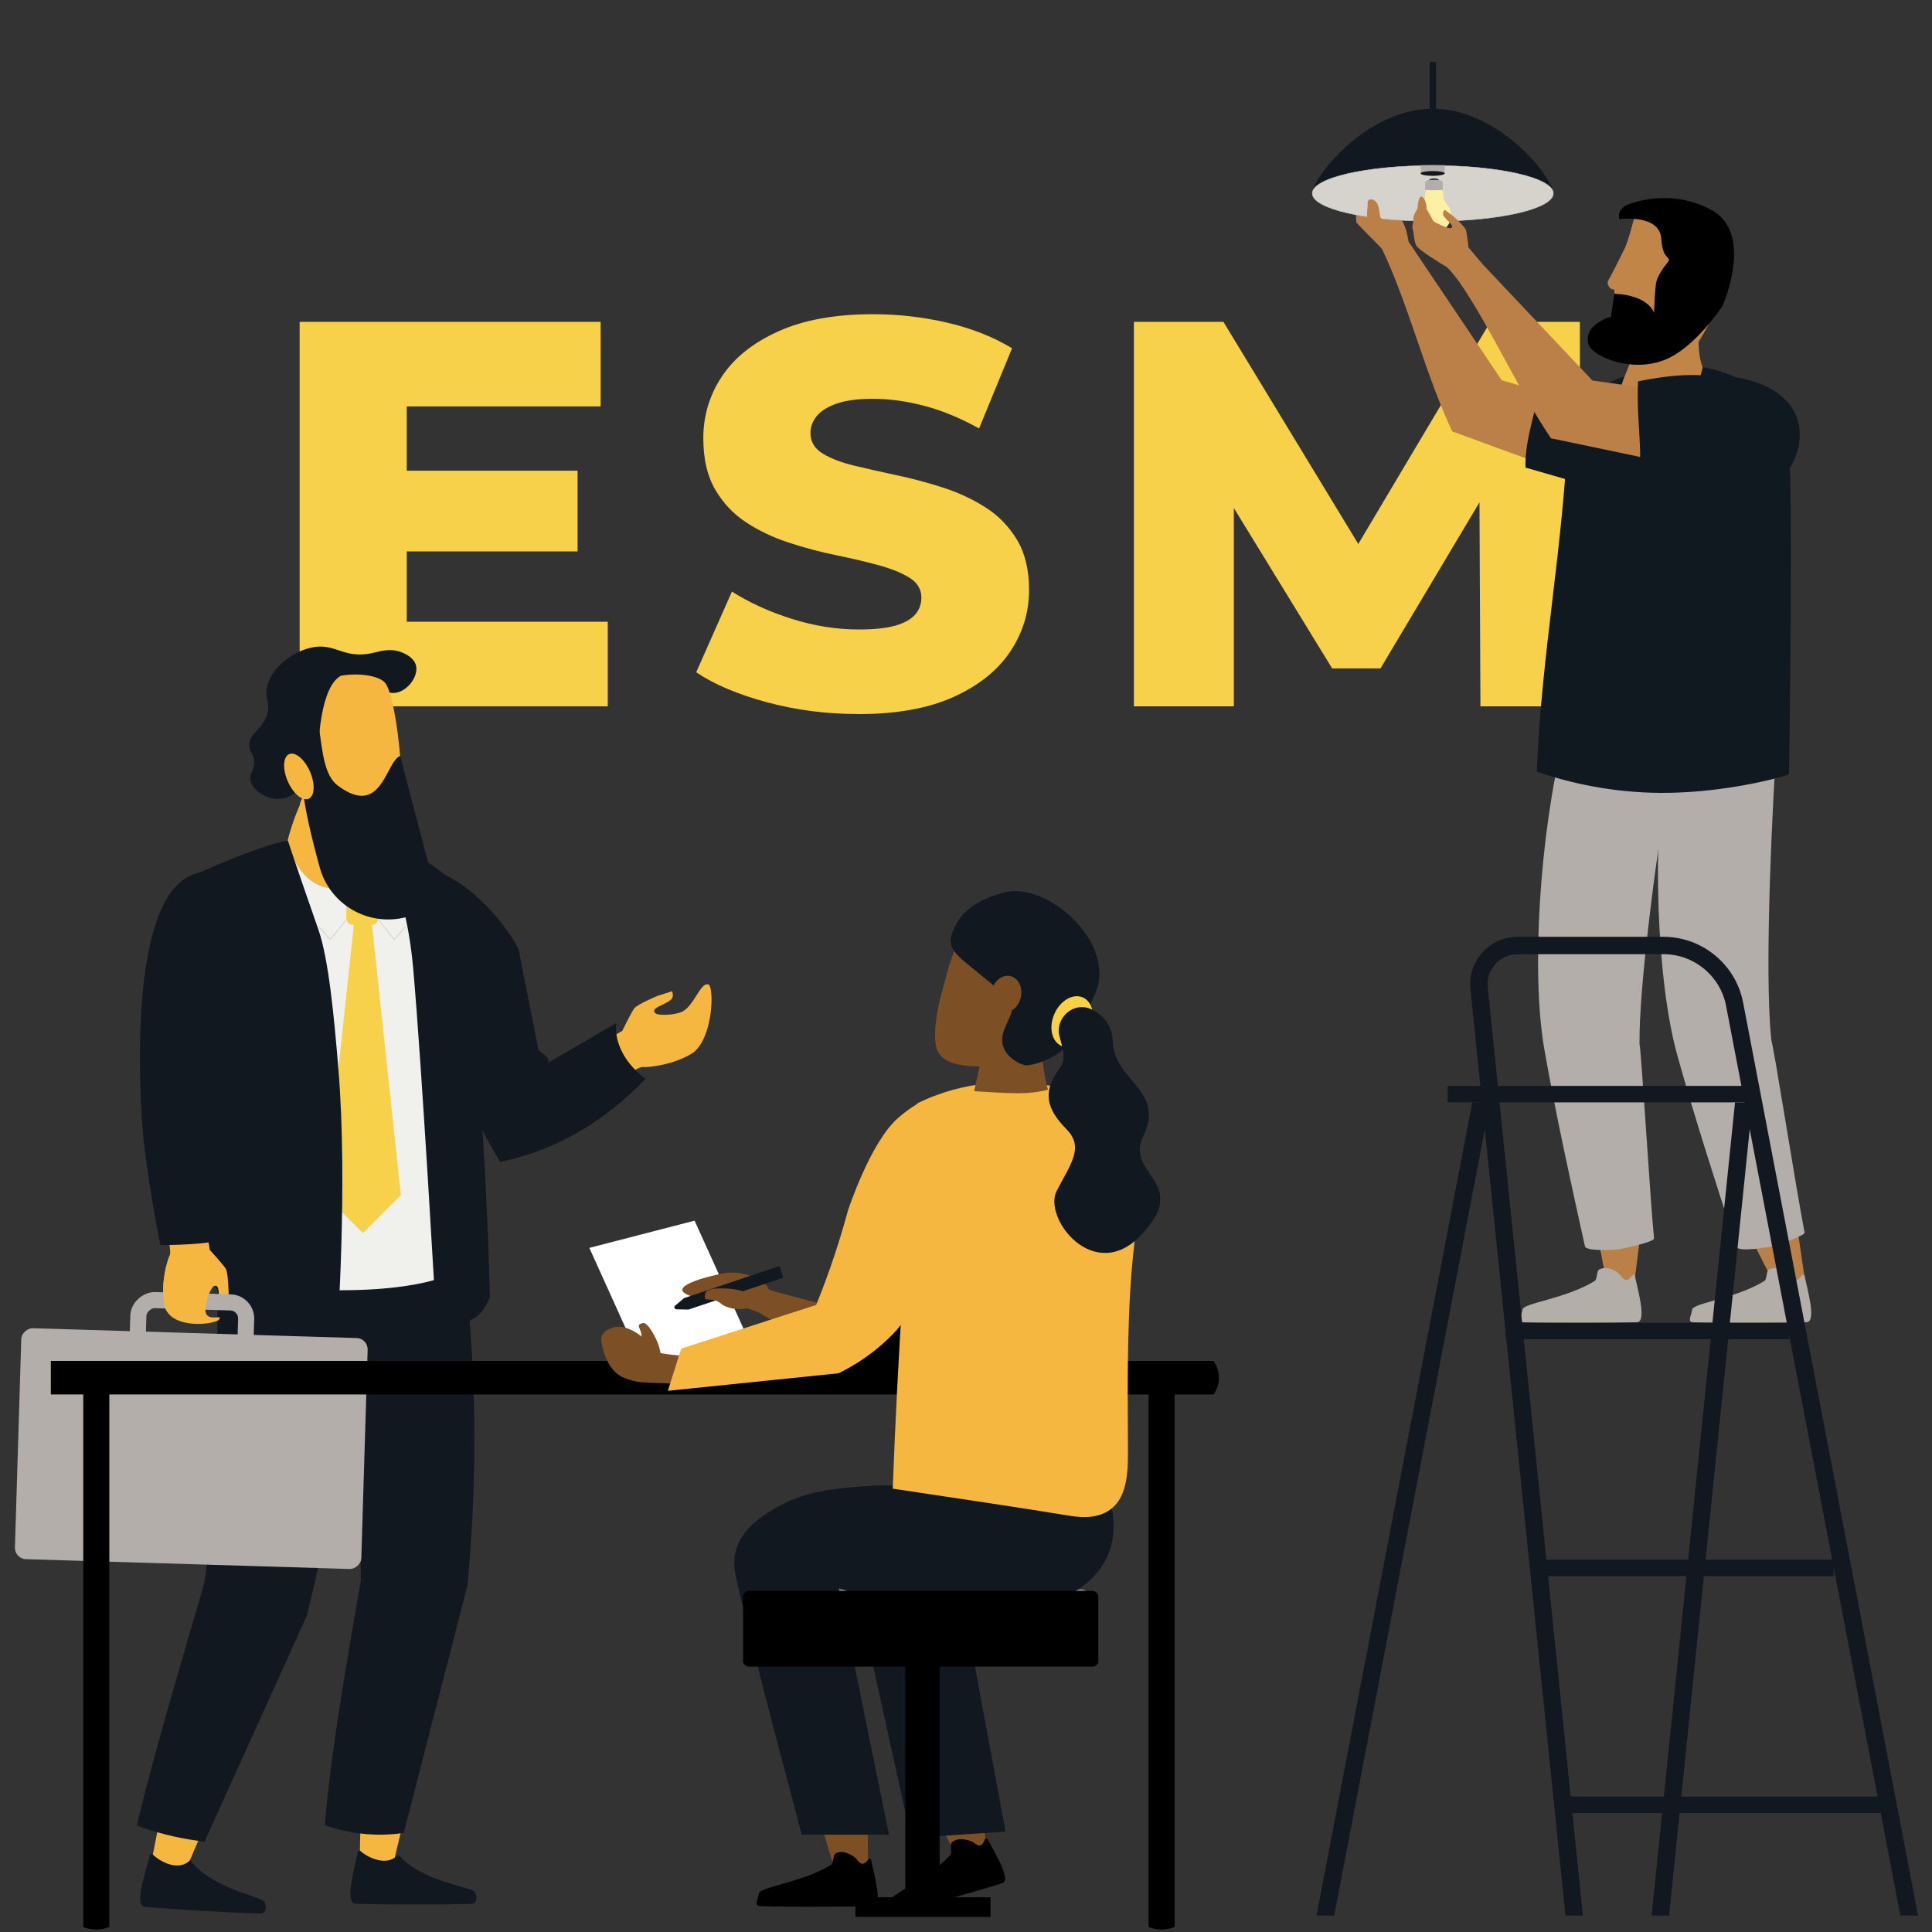 <?xml version="1.0" encoding="UTF-8"?>
<svg id="Layer_1" data-name="Layer 1" xmlns="http://www.w3.org/2000/svg" viewBox="0 0 1080 1080">
  <rect x="0" y="0" width="1080" height="1080" fill="#333333" stroke="none"/>
  <defs>
    <style>
      .cls-1 {
        fill: #f8d147;
      }

      .cls-1, .cls-2, .cls-3, .cls-4, .cls-5, .cls-6, .cls-7, .cls-8, .cls-9, .cls-10, .cls-11, .cls-12, .cls-13, .cls-14, .cls-15, .cls-16, .cls-17, .cls-18, .cls-19, .cls-20, .cls-21 {
        stroke-width: 0px;
      }

      .cls-22 {
        stroke-width: .5px;
      }

      .cls-22, .cls-23 {
        stroke: #d6d2cc;
        stroke-miterlimit: 10;
      }

      .cls-22, .cls-24 {
        fill: none;
      }

      .cls-2, .cls-3 {
        fill: #12181f;
      }

      .cls-2, .cls-5, .cls-6, .cls-11, .cls-15 {
        fill-rule: evenodd;
      }

      .cls-4 {
        fill: #b4aea9;
      }

      .cls-5, .cls-13 {
        fill: #bb8048;
      }

      .cls-6, .cls-12 {
        fill: #7d4f24;
      }

      .cls-7 {
        fill: #000;
      }

      .cls-8 {
        fill: #b3aeaa;
      }

      .cls-23 {
        fill: #d6d2cc;
        stroke-width: .25px;
      }

      .cls-9 {
        fill: #f5b740;
      }

      .cls-10 {
        fill: #101820;
      }

      .cls-11 {
        fill: #989898;
      }

      .cls-14 {
        fill: #f0f0ec;
      }

      .cls-15 {
        fill: #818181;
      }

      .cls-16 {
        fill: #f8d14a;
      }

      .cls-24 {
        stroke: #b3aeaa;
        stroke-miterlimit: 10;
        stroke-width: 9px;
      }

      .cls-17 {
        fill: #3d8eb5;
      }

      .cls-18 {
        fill: #8b8484;
      }

      .cls-19 {
        fill: #c28548;
      }

      .cls-20 {
        fill: #fff;
      }

      .cls-21 {
        fill: #fdefa4;
      }
    </style>
  </defs>
  <g>
    <path class="cls-16" d="M227.38,347.56h112.36v47.28h-172.23v-214.92h168.24v47.28h-108.37v120.36h0ZM223.09,263.12h99.78v45.13h-99.78v-45.13Z"/>
    <path class="cls-16" d="M479.76,399.15c-17.8,0-34.85-2.2-51.13-6.6s-29.43-9.98-39.44-16.73l19.96-45.13c9.62,6.14,20.72,11.2,33.31,15.21,12.59,3.99,25.12,5.99,37.6,5.99,8.6,0,15.4-.72,20.41-2.15s8.69-3.47,11.06-6.14c2.34-2.67,3.52-5.83,3.52-9.52,0-4.7-2.25-8.44-6.76-11.2s-10.39-5.12-17.66-7.07-15.15-3.79-23.63-5.53c-8.5-1.74-17.14-4.04-25.94-6.91-8.8-2.86-16.78-6.65-23.95-11.36-7.17-4.7-12.95-10.84-17.35-18.43-4.4-7.57-6.6-17.08-6.6-28.55,0-12.68,3.47-24.26,10.45-34.69,6.96-10.45,17.5-18.84,31.63-25.17,14.11-6.35,31.72-9.52,52.81-9.52,14.11,0,28,1.59,41.61,4.76,13.61,3.18,25.63,7.94,36.08,14.28l-18.43,44.83c-10.23-5.72-20.38-9.93-30.39-12.59-10.04-2.67-19.75-3.99-29.16-3.99-8.39,0-15.15.93-20.27,2.75-5.12,1.84-8.8,4.2-11.06,7.07-2.25,2.86-3.38,5.94-3.38,9.21,0,4.92,2.25,8.75,6.76,11.52,4.51,2.75,10.34,5.03,17.5,6.76,7.16,1.74,15.1,3.52,23.79,5.37,8.69,1.84,17.35,4.15,25.94,6.91,8.6,2.75,16.53,6.44,23.79,11.06,7.26,4.6,13.15,10.64,17.66,18.12,4.51,7.48,6.76,16.83,6.76,28.09,0,12.49-3.52,24.01-10.59,34.54s-17.66,18.98-31.77,25.33c-14.11,6.35-31.82,9.52-53.11,9.52l-.02-.05h0Z"/>
    <path class="cls-16" d="M633.87,394.84v-214.92h50.03l88.73,146.13h-26.4l86.89-146.13h50.03l.3,214.92h-55.88l-.61-129.87h9.52l-64.78,108.69h-27.01l-66.62-108.69h11.66v129.87h-55.88.02,0Z"/>
  </g>
  <g>
    <path class="cls-9" d="M113.5,1012.64c1.41.52,3.09.52,4.87.34-4.81,8.68-16.69,37.62-16.69,37.62l-18.75-1.07s7.37-37.01,9.12-47.76c6.3,4.97,13.94,8.75,21.45,10.86v.02h0Z"/>
    <path class="cls-9" d="M224.77,1003.93c1.48.36,3.15.16,4.85-.21-3.11,9.18-11,43.4-11,43.4h-17.73s1.07-40.61.79-51.5c7.12,4.22,15.33,7.08,23.11,8.34l-.02-.02h0Z"/>
    <path class="cls-3" d="M201.8,882.29h-.09c.21-31.91-8.8-103.58-21.34-180.82,23.4-6.14,53-8.55,77.24-10.25,4.4,32.97,7.42,70.27,7.55,111.18.09,30.14-1.41,58.23-3.85,83.9-11.88,46.1-23.76,92.22-35.63,138.32-3.38.5-7.05.86-10.98.95-13.42.36-24.76-2.34-33.09-5.22,3.43-47.91,20-133.81,20.2-138.07v.02h0Z"/>
    <path class="cls-3" d="M114.36,884.35h-.09c5.22-31.5,7.58-103.68,7.33-181.95,24.08-2.38,60.64.29,84.86,2.42-4.45,40.59-10.8,83.7-19.66,128.92-4.69,23.97-9.8,47.08-15.22,69.3-19.07,42.15-38.14,84.29-57.21,126.44-1.22-.14-2.45-.29-3.69-.47-12.43-1.68-23.85-4.72-34.2-8.5,10.91-46.76,37.01-132,37.87-136.17h.01Z"/>
    <path class="cls-3" d="M106.31,1039.85c11.77,15.47,37.92,20.05,41.13,22.84,1.52,1.34,1.97,7.03-1.81,6.96-15.29-.27-53.11-2.63-64.6-3.69-6.71-.61,1.25-22.11,2.81-28.87.18-.79,1.2-.98,1.68-.32.91,1.29,13.04,10.82,20.79,3.06v.02h0Z"/>
    <path class="cls-3" d="M222.59,1036.72c12.63,14.78,39,17.85,42.36,20.46,1.61,1.25,2.38,6.91-1.41,7.07-15.28.61-53.17.39-64.7,0-6.73-.23,0-22.15,1.16-28.98.14-.79,1.14-1.06,1.65-.41.98,1.23,13.63,10.07,20.93,1.88l.02-.02h-.01Z"/>
    <path class="cls-14" d="M120.67,711.27s12.95,11.11,76.3,9.91c48.91-.93,61.86-12.68,61.86-12.68l-12.67-207.42s-10.07-19.21-39.02-26.53c-8.57-2.16-18.44-.38-28.66.11-7.57.34-14.74,1.56-21.41,3.4-26.23,7.26-44.6,24.29-47.39,37.67-3.51,16.78,10.97,195.52,10.97,195.52,0,0,.02.02.02.02Z"/>
    <path class="cls-3" d="M207.17,466.03s18.93,20.82,23.79,75.2c4.87,54.38,12.83,195.61,12.83,195.61,0,0,21.75,11.16,30.04-11.86,0,0-3.17-164.04-22.18-233.68,0,0-24.74-20.59-44.47-25.29v.02h0Z"/>
    <rect class="cls-16" x="193.61" y="494.96" width="17.73" height="22.07" rx="3.56" ry="3.56"/>
    <path class="cls-9" d="M167.51,450.25s-3.92,8.37-7.03,20.64c0,0,10.36,41.59,45.58,19.07,0,0-7.26-24.67-4.28-37.94,2.99-13.27-31.68-18.6-34.27-1.77h0Z"/>
    <polyline class="cls-16" points="202.86 689.3 181.64 668.09 197.9 515.91 207.81 515.91 224.07 668.09 202.86 689.3"/>
    <path class="cls-3" d="M160.91,469.84s3.77,11.72,17.05,49.75c5.67,16.24,8.78,48.09,11.27,78.91,5.24,64.61-.79,147.85-.79,147.85,0,0-24.4-3.09-33.2-4.74-28.66-5.35-47.28-31.9-47.24-61.05,0-14.53-.13-29.86-.63-42.04-1.38-33.34,1.2-149.35,1.2-149.35,0,0,35.67-16.51,52.34-19.32h0Z"/>
    <path class="cls-9" d="M359.49,596.46c1.82.34,17.26-.86,28.28-8.21,11.09-9.05,11.48-36.92,8.19-37.94-4.49-1.4-7.98,12.33-14.99,15.42-3.47,1.54-14.26,2.59-15.19,0-.93-2.61,4.97-3.65,8.89-6.57,2.61-1.91.95-5.03.95-5.03l-8.16,2.61s-11.34,4.72-12.97,7.01c-1.65,2.27-6.6,12.47-6.6,12.47l-15.46,9.14,9.43,21.75s14.45-11.22,17.62-10.63v-.04.02Z"/>
    <path class="cls-3" d="M235.13,486.28c20.82-1.5,47.73,29.41,54.72,44.38l11.23,56.6s7.23,4.08,5.15,6.92l38.32-22.34s-3.4,16.03,16.24,31.29c-15.78,16.44-38.94,34.74-70.32,43.68-3.7,1.06-7.35,1.93-10.93,2.65-4.38-7.24-8.62-14.94-12.65-23.11-25.06-51.02-31.56-101.07-31.77-140.07h0Z"/>
    <polyline class="cls-22" points="193.7 513.97 184.61 525.16 178.31 518.07"/>
    <polyline class="cls-22" points="211.32 513.97 220.4 525.16 226.7 518.07"/>
    <path class="cls-3" d="M208.53,365c-17.19,3.81-21.04-6.39-35.38-2.79-10.75,2.7-22.02,11.81-23.97,22.29-1.23,6.67,2.27,8.73-.07,15.47-2.93,8.43-10.09,10.04-9.82,16.65.16,3.99,2.83,4.63,2.77,9.61-.04,4.94-2.68,5.85-2.13,9.61.82,5.76,7.78,8.93,8.75,9.34,1.25.55,5.81,2.47,11.2.72,1.32-.43,4.7-1.74,7.23-5.06,3.97-5.24,3.7-12.7,1.45-17.69-1.63-3.6-3.42-4.01-4.33-7.94-.29-1.23-1.25-5.33.72-8.68,2.09-3.54,5.24-2.43,9.39-5.42,6.28-4.51,4.04-10.61,10.11-16.26,4.45-4.15,10-4.9,11.2-5.06,12.34-1.68,17.67,9.73,26.73,7.23,6.31-1.75,11.61-9.46,10.14-15.08-1.27-4.92-7.42-7.08-8.64-7.53-6.03-2.13-11.25-.34-15.33.55v.05h-.02Z"/>
    <path class="cls-9" d="M170.4,394.44c-4.94,39.41,3.7,70.68,6.64,76.99,5.87,12.65,40.63,7.73,43.86,1.88,8.34-15.04,1.45-84.92-5.99-92.04-7.44-7.12-42.02-6.76-44.53,13.17h.02Z"/>
    <path class="cls-3" d="M177.97,404.03l-9.23,32.06c.77,13.09,5.55,32.77,10.05,48.98,5.74,20.64,26.9,32.88,47.71,27.75.23-.05.48-.13.72-.18,10.38-2.61,16.64-13.17,13.92-23.51l-17.46-66.51c-8.01,2.74-10.13,34.99-34.76,16.6-7.66-5.72-8.59-18.25-10.95-35.19Z"/>
    <path class="cls-3" d="M178.03,438.52c-1.41-26.4,1.93-55.33,12.59-60.77,0,0-26.33-3.18-31.91,19.21-5.6,22.4,10.36,44.27,10.36,44.27l8.98-2.72h-.02,0Z"/>
    <path class="cls-9" d="M173.68,432.28c-2.74-6.98-7.91-11.86-11.56-10.88-3.65.97-4.38,7.41-1.65,14.4,2.74,6.98,7.91,11.86,11.56,10.89,3.65-.97,4.38-7.41,1.65-14.4v-.02h0Z"/>
    <g>
      <rect class="cls-8" x="42.35" y="712.92" width="129.16" height="193.72" rx="6.31" ry="6.31" transform="translate(-705.72 892.07) rotate(-88.26)"/>
      <path class="cls-9" d="M123.05,729.05c-1.22-4.6-.04-10.3-2.74-10.41-1.81-.05-3.74,4.54-4.76,8.66-2.59-2.09-5.83-3.72-9.79-4.69-5.51-1.34-10.39-.91-14.54.73-.32-10.41,2.79-20.23,3.58-21.48,1.66-2.65-3.26-19.75-3.26-19.75l23.04-.68,2.68,17.26s7.44,8.14,8.89,10.45c1.48,2.31,1.66,14.26,1.66,14.26l-.59,8.3s-3.42.38-4.2-2.67l.02.02h0Z"/>
      <rect class="cls-24" x="88.47" y="715.97" width="37.42" height="60.29" rx="9" ry="9" transform="translate(-641.85 830.59) rotate(-88.26)"/>
      <path class="cls-9" d="M106.74,715.92c5.49,1.34,10.36.91,14.51-.72-.21,1.18-.38,2.36-.43,3.56-.16-.07-.32-.11-.52-.13-2.68-.09-5.62,10.04-5.49,13.72.27,7.44,10.45,1.77,7.58,5.33-2.11,2.61-26.19,5.97-30.38-7.3-1.79-8.41-.38-17.6,1.04-23.24,2.95,4.04,7.42,7.24,13.67,8.77h.02,0Z"/>
    </g>
    <path class="cls-3" d="M127.04,634.31c-1.47,13.97.3,41.5-1.34,57.57-4.74,4.2-36.1,4.15-36.1,4.15-3.33-16.89-7.01-38.23-9.48-60.16-.13-1.07-10.41-109.84,18.23-140.43,4.69-5.01,10.23-7.73,16.46-8.07.59-.04,1.2-.05,1.79-.05,10.61,0,19.52,5.06,23.27,13.2l.88,1.93c10.25,20.02.75,62.5-6.87,96.65-3.18,14.28-5.94,26.6-6.83,35.19v.02h-.01Z"/>
  </g>
  <g id="Background_Colour" data-name="Background Colour">
    <path class="cls-7" d="M28.42,779.5h650.03c1.79-2.75,2.97-5.92,2.97-9.37s-1.2-6.62-2.97-9.37H28.42v18.75h0Z"/>
    <path class="cls-7" d="M642.06,775.94v301.28c2.15.82,4.6,1.38,7.28,1.38s5.13-.55,7.28-1.38v-301.28h-14.56Z"/>
    <path class="cls-7" d="M61.12,775.94v301.28c-2.15.82-4.6,1.38-7.28,1.38s-5.13-.55-7.28-1.38v-301.28h14.56,0Z"/>
  </g>
  <path class="cls-12" d="M515.73,1009.44c3.95,3.7,8.69,8.98,12.77,16.14,1.88,3.29,3.29,6.44,4.4,9.3,2.68.86,6.98,1.84,12.18,1.32,2.67-.27,4.94-.86,6.74-1.48-.55-5.58-1.54-11.97-3.29-18.93-1.38-5.46-2.99-10.36-4.65-14.67-1.2,1.2-20.75,9.12-28.16,8.34v-.02h0Z"/>
  <path class="cls-12" d="M455.84,1005.74c1.34,6.1,2.92,12.49,4.74,19.09,2.06,7.44,4.28,14.45,6.55,21.04,3.29.45,7.17.72,11.5.5,2.43-.11,4.7-.36,6.76-.68-.23-7.66-.34-15.55-.3-23.63.02-5.22.11-10.36.25-15.4-1.59.79-22.74,2.11-29.48-.93l-.02.02h0Z"/>
  <path class="cls-7" d="M536.32,1028.14c-1.66.18-3.24.77-4.33,1.93s.43,5.62-.66,6.8c-12.86,13.97-34.97,22.65-34.49,26.39.45,3.61-.79,7.41,2.45,6.64,13.18-3.15,51.07-13.97,60.93-17.17,5.69-1.75-5.33-18.89-8.09-24.58-.32-.63-1.32-.63-1.57,0-.5,1.29-1.4,3.7-3.18,3.49-1.48-.16-2.52-1.31-3.76-2.09-1.97-.88-4.74-1.54-7.28-1.4h-.02,0Z"/>
  <path class="cls-7" d="M471.76,1035.4c-1.66-.27-3.31-.14-4.7.7s-1.11,5.53-2.49,6.35c-16.17,9.95-39.8,12.31-40.36,16.03-.55,3.6-2.77,6.91.55,7.05,13.54.55,52.93.41,63.31,0,5.94-.14,0-19.62-1.11-25.85-.14-.7-1.11-.97-1.52-.41-.82,1.11-2.34,3.18-4.01,2.49-1.38-.55-2.08-1.93-3.04-3.04-1.52-1.38-4.15-2.77-6.64-3.31h.01Z"/>
  <polygon class="cls-20" points="418.95 750.05 359.99 765.13 329.45 697.57 388.27 682.36 418.95 750.05"/>
  <path class="cls-18" d="M449.76,927.87v-36.49c0-1.59,1.32-2.92,2.92-2.92h152.16c1.59,0,2.92,1.32,2.92,2.92v36.49c0,1.59-1.32,2.92-2.92,2.92h-152.16c-1.59,0-2.92-1.2-2.92-2.92h0Z"/>
  <path class="cls-6" d="M432.33,721.81c-3.85-1.47-7.69-2.93-11.54-4.4l-5.3,13.49c1.11.23,2.27.54,3.49.91,3.27,1,6.06,2.31,8.34,3.6.93-2.22,1.84-4.54,2.74-6.98.82-2.25,1.57-4.47,2.27-6.6v-.02h0Z"/>
  <path class="cls-17" d="M615.01,827.14c1.59,10.72,3.17,21.56,4.76,32.25"/>
  <path class="cls-12" d="M429.52,720.97c.54-2.92-7.8-7.92-15.72-9.25-5.81-.93-10.3.13-16.65,1.72-3.17.79-15.87,4.1-15.72,7.67.13,1.84,3.7,3.04,5.81,3.83,7.14,2.38,13.22,1.45,21.68.13,17.85-2.65,20.36-2.5,20.63-4.1h-.03Z"/>
  <path class="cls-3" d="M384.84,732.08l52.22-17.58c.54-.13.79-.66.54-1.2l-1.59-4.76c-.13-.54-.66-.79-1.2-.54l-52.22,17.58c-.13,0-.27.13-.27.13l-4.88,4.1c-.93.66-.39,2.11.79,2.11l6.35.13h.27v.04h-.01Z"/>
  <path class="cls-12" d="M394.1,723.49c-1.06,5.69,3.43.54,9,5.3,4.36,3.7,15.72,4.1,16.53.79.79-3.31,1.72-7.8-11.38-9.12-7.26-.66-13.61-.27-14.15,3.04h0Z"/>
  <path class="cls-7" d="M505.28,723.88c-4.76,5.42-9.79,10.57-15.21,15.6-5.96,5.55-12.16,10.84-18.25,16.26-1.99,1.84-4.1,3.58-6.21,5.42,1.99.54,3.7,1.06,5.42,1.32,17.05,2.92,69.28-1.72,69.28-1.72v-45.22c.13-.13-16.26,4.36-35.03,8.34h-.02.02Z"/>
  <path class="cls-3" d="M562.13,1023.86l-52.88,3.58-29.87-135.78-10.57-4.1,28.16,138.03h-48.78c-19.7-73.77-33.72-128.76-37.01-145.17-.39-2.25-1.45-7.14,0-12.95,3.04-12.83,15.08-20.09,21.68-24.06,15.87-9.39,30.8-10.97,46.4-12.29,11.38-1.06,27.23-1.45,46.4,1.2l81.04-4.76-2.92,37.01-96.39,9.39,35.29,45.22,19.43,104.7.02-.04v.02Z"/>
  <path class="cls-12" d="M362.05,772.59c-2.18.68-8.18-.29-13.36-2.43-6.62-2.75-9.18-9.23-10.52-12.52-1.36-3.42-1.93-6.82-2.11-9.32-.05-1.47,2.2-4.67,3.51-4.97l1.9-.77c2.65-1.14,5.58-1.23,8.21-.38,3.33,1.04,7.75,3.27,12.2,7.91,2.61,2.74,3.95,5.9,4.65,8.34"/>
  <path class="cls-3" d="M616.21,828.19c1.84,3.58,10.72,21.29,3.58,39.93-6.35,16.26-20.89,23.01-29.36,26.98-26.17,12.29-53.54,6.62-79.32,1.2-14.28-3.04-25.65-6.74-32.92-9.39l-63.99,1.2"/>
  <path class="cls-9" d="M589.24,607.27c3.17-.93,9.25-1.99,16.39-.54,1.32.27,12.16,2.65,19.96,11.77,3.31,3.83,6.74,9.52,8.85,29.36,1.74,16.35,1.34,32.99-.54,49.32-3.86,33.54-3.61,73.43-3.38,109.23.09,14.17.47,29.57-9.59,37.24-8.1,6.17-19.03,4.35-24.83,3.38-25.92-4.28-58.07-9-97.06-14.87,1.4-36.87,3.31-74.61,5.81-113.16,2.27-34.81,4.94-68.87,7.92-102.2,3.15-1.56,6.51-3.02,10.05-4.36,25.13-9.5,49.18-8.25,66.37-5.15l.04-.02h.01Z"/>
  <polygon class="cls-11" points="551.15 553.87 547.2 548.18 536.62 572.11 540.58 577.78 551.15 553.87"/>
  <path class="cls-6" d="M491.53,737.5l-59.77-15.87-5.3,13.49s22.61,12.56,44.81,22.47c6.74-6.62,13.49-13.35,20.23-20.09h.03Z"/>
  <polygon class="cls-15" points="566.23 553.47 551.56 553.21 540.58 577.78 555.39 578.05 566.23 553.47"/>
  <path class="cls-6" d="M569.15,611.15c5.55,0,11.11-.59,16.65-1.95-1.84-6.82-3.04-14.62-3.58-23.4-12.16-6.82-21.02,2.92-34.63,10.34l-3.04,13.85c8.19.39,16.39,1.16,24.6,1.16h0Z"/>
  <path class="cls-6" d="M525.37,558.89c-2.5,11.23-3.97,22.74-1.2,28.69,5.42,11.5,28.82,8.19,39.27,7.8,21.29-.79,41.38-17.19,46.28-39.93,5.03-22.74-7.92-45.88-28.69-51.82-20.75-5.96-40.45,7.53-48.12,29.36-.66,1.84-1.45,4.36-2.5,7.26h0"/>
  <path class="cls-2" d="M538.74,537.21h0c-1.99-1.72-4.1-3.7-5.55-5.81-3.31-5.15-1.32-9.52.93-14.01,5.15-10.05,14.28-14.67,26.17-18.25,24.6-7.41,63.72,27.64,52.22,55.53-4.63,11.11-7.67,15.33-14.42,27.23-4.88,8.59-17.85,12.95-23.4,13.61-3.58.39-9.52-3.43-11.9-6.74-8.46-11.63,7.01-21.02,2.25-30.02"/>
  <ellipse class="cls-12" cx="562.51" cy="555.68" rx="10.3" ry="8.34" transform="translate(-100.92 985.86) rotate(-77.61)"/>
  <ellipse class="cls-1" cx="599.34" cy="571.12" rx="14.81" ry="10.84" transform="translate(-165.24 888.62) rotate(-66.17)"/>
  <path class="cls-2" d="M592.28,579.38c-2.77-10.72,8.46-20.09,18.25-14.94,5.96,3.04,11.23,8.46,11.5,17.85.79,22.22,29.61,27.1,17.05,52.88-10.57,21.56,27.23,25.65-1.45,55.53-26.31,27.23-54.74-9.91-46.94-24.99s15.47-24.33,5.55-34.38c-15.21-15.33-10.45-24.72-3.43-34.9,3.31-4.88,1.2-10.57-.54-17.05h.02-.01Z"/>
  <path class="cls-12" d="M409.02,762.2c-1.02-2.31-1.48-4.58-1.57-6.76-2.92.68-5.96,1.27-9.14,1.68-11.93,1.56-22.2.55-29.7-.86-2.63,5.55-5.26,11.07-7.89,16.62l20.84.77c9.93-2.2,19.89-4.44,29.87-6.67-.84-1.5-1.66-3.08-2.42-4.76v-.02h.01Z"/>
  <path class="cls-9" d="M523.92,641.38c-3.58-8.46-11.11-24.33-11.11-24.33-2.7,1.63-6.64,4.24-10.89,8-15.6,13.76-27.98,51.88-27.98,51.88-2.18,8.07-4.7,16.53-7.62,25.28-3.22,9.68-6.62,18.78-10.07,27.26-25.15,8.14-50.3,16.28-75.44,24.42-2.49,7.85-4.99,15.72-7.48,23.58,31.79-3.26,63.58-6.53,95.37-9.79,7.23-3.51,15.53-8.5,23.76-15.62,2.56-2.22,4.9-4.44,7.01-6.64,0,0,.02-.04.05-.07.05-.07.14-.16.25-.29.23-.27.57-.66,1.02-1.09.39-.39.66-.79,1.06-1.2.39-.54.93-1.06,1.32-1.59.13-.13.27-.39.39-.54,1.06-1.32,1.99-2.5,2.92-3.83.27-.39.54-.79.79-1.2.39-.54.79-1.2,1.32-1.84.27-.39.54-.79.79-1.2.39-.66.79-1.2,1.2-1.84.27-.39.54-.79.79-1.2.39-.66.79-1.32,1.2-1.84.27-.39.54-.79.66-1.2.39-.66.79-1.32,1.2-1.99.13-.27.39-.66.54-.93.93-1.72,1.84-3.31,2.65-5.03,0-.13.13-.13.13-.27.39-.79.66-1.45,1.06-2.25.13-.39.39-.79.54-1.2.27-.66.66-1.45.93-2.11.13-.39.39-.93.54-1.32.27-.66.54-1.45.79-2.11.13-.39.27-.93.54-1.32.27-.79.54-1.45.79-2.25.13-.39.27-.79.39-1.2,1.2-3.83,2.25-7.67,3.04-11.63,0-.27.13-.39.13-.66.13-.93.39-1.84.54-2.77.13-.54.13-1.06.27-1.59.13-.66.27-1.32.27-1.99.13-1.32.27-2.5.39-3.83v-.39c1.72-17.46-.39-31.73-3.97-40.32l-.04.05h-.04Z"/>
  <path class="cls-12" d="M359.45,739.59c-5.58,1.23.84,3.49-1.22,10.41-1.7,5.55,2.45,16.08,5.83,15.51,3.4-.57,7.92-1.54,3.95-13.97-1.25-3.58-5.87-12.58-8.59-11.97l.02.02h.01Z"/>
  <path class="cls-7" d="M610.26,931.64h-191.18c-1.99,0-3.7-1.32-3.7-2.92v-36.49c0-1.59,1.72-2.92,3.7-2.92h191.18c1.99,0,3.7,1.32,3.7,2.92v36.49c.13,1.72-1.59,2.92-3.7,2.92Z"/>
  <rect class="cls-7" x="506.07" y="914.95" width="19.18" height="151.12"/>
  <rect class="cls-7" x="478.2" y="1060.6" width="75.53" height="10.97"/>
  <path class="cls-13" d="M896.57,688.36c-1.36.16-2.79-.2-4.28-.7,1.81,8.46,3.51,16.94,5.06,25.44,6.96.61,9.28,7.94,15.94,6.21,1.27-9.03,3.24-26.3,4.63-35.92-6.74,3.01-14.33,4.67-21.34,4.97h-.02.01Z"/>
  <path class="cls-13" d="M985.46,696.39c-1.27.52-2.75.57-4.29.47,3.99,7.67,7.92,15.38,11.68,23.17,6.87-1.27,11.06,5.17,17.01,1.72-1.2-9.05-3.92-26.21-5.15-35.85-5.71,4.69-12.56,8.34-19.23,10.5h-.02Z"/>
  <path class="cls-8" d="M990.07,581.02h.09c-3.04-28.32-1.48-92.74,2.72-162.43-21.32-3.35-39.84-3.04-61.5-2.38-7.96,54.4-5.38,131.84,6.24,173.7,9.71,34.97,22.02,73,33.11,107.08,1,3.09,17.64.3,19.87-.34,2.2-.63,18.53-5.74,18.16-7.71-5.3-27.57-17.14-103.7-18.69-107.94v.02h0Z"/>
  <path class="cls-8" d="M916.42,583.04h.09c-.3-28.48,7.46-92.45,18.37-161.39-20.89-5.38-39.36-6.87-61-8.3-13.18,53.38-18.09,130.7-10.54,173.5,6.3,35.74,14.88,74.79,22.63,109.78.7,3.18,17.51,2,19.82,1.57,2.24-.41,19-3.92,18.82-5.92-2.61-27.94-7.05-104.86-8.19-109.25h0Z"/>
  <g>
    <path class="cls-4" d="M993.49,708.95c-1.61-.23-3.24-.07-4.67.68-1.47.77-1.07,5.53-2.47,6.4-16.21,10.04-39.82,12.27-40.41,16.03-.55,3.56-2.83,6.96.54,7.08,13.63.54,53.09.36,63.38,0,6.01-.21,0-19.75-1.04-25.87-.13-.72-1.02-.93-1.47-.38-.88,1.09-2.4,3.22-4.06,2.49-1.38-.59-2.06-1.95-3.04-2.97-1.66-1.72-4.19-3.11-6.74-3.49l-.02.02h0Z"/>
    <path class="cls-4" d="M898.64,708.95c-1.61-.23-3.24-.07-4.67.68-1.47.77-1.07,5.53-2.47,6.4-16.21,10.04-39.82,12.27-40.41,16.03-.55,3.56-2.83,6.96.54,7.08,13.63.54,53.09.36,63.38,0,6.01-.21,0-19.75-1.04-25.87-.13-.72-1.02-.93-1.47-.38-.88,1.09-2.4,3.22-4.06,2.49-1.38-.59-2.06-1.95-3.04-2.97-1.66-1.72-4.19-3.11-6.74-3.49l-.02.02h0Z"/>
  </g>
  <path class="cls-10" d="M1000.09,432.96c-15.94,4.94-46.6,11.07-76.69,10.18-27.21-.8-49.32-6.6-64.33-11.81,2.75-67.83,14.74-124.42,17.5-192.25,0,0,7.44-22.34,34.17-29.45,7.92-2.09,20.29-6.23,29.71-5.76,6.99.34,13.61,1.52,19.79,3.31,24.22,7.05,36.67,24.11,39.25,37.08,3.24,16.28.59,188.69.59,188.69h.02-.01Z"/>
  <g>
    <path class="cls-13" d="M772.58,139.28c-2.61-3.26-13.79-13.67-14.33-15.13s6.87-7.98,10.5-8.55c3.63-.55,7.48-1.22,11.99,3.54s5.81,10.7,6.64,15.92c.91,5.76-12.92,6.55-14.79,4.2v.02h-.01Z"/>
    <path class="cls-13" d="M771.54,103.52c1.52,1.18-1.52,4.69-2.88,5.69-1.36,1.02-2.38,2.38-2.9,4.28s-1.32,5.87-1.04,7.92c.29,2.04-5.97,4.87-6.46,2.74-.48-2.11-.3-11.02.72-12.65s5.1-5.3,6.31-5.97c1.22-.68,5.01-2.95,6.24-2h.01Z"/>
    <path class="cls-13" d="M772.45,116.52c.05-1.66,6.46-5.12,7.44-5.71s6.55,1.43,7.26,1.82c1.32.72,0,2.86-1.61,2.95-1.59.09-3.27-.79-3.88-.55s-3.02,2.11-3.43,2.99-5.85.09-5.8-1.5h.02,0Z"/>
    <path class="cls-13" d="M770.56,117.2c-.45-1.81,5.37-7.48,6.24-8.43s7.98-.13,9.09.47c1.4.75.32,2.92-1.36,3.51-1.68.59-3.92-.41-4.51.04s-2.59,3.2-2.77,4.26c-.18,1.07-6.26,1.9-6.69.16h0Z"/>
    <path class="cls-13" d="M769.32,116.66c-.73-1.72,4.11-8.25,4.83-9.32s8.07-1.5,8.93-1.2c1.5.52.55,2.63-1.02,3.47-1.57.86-3.6.63-4.1,1.14-.52.54-2.06,3.58-2.06,4.65s-5.87,2.86-6.58,1.23v.02h0Z"/>
  </g>
  <path class="cls-3" d="M868.32,108.1c0,8.59-30.16,15.56-67.37,15.56s-67.37-6.96-67.37-15.56,30.16-47.33,67.37-47.33,67.37,38.73,67.37,47.33Z"/>
  <ellipse class="cls-23" cx="800.95" cy="108.1" rx="67.37" ry="15.56"/>
  <path class="cls-8" d="M807.62,92.32c-2.22-.05-4.45-.07-6.73-.07s-4.53.02-6.73.07v4.63h13.47v-4.63h-.02.01Z"/>
  <path class="cls-3" d="M807.62,96.95c0,.73-3.02,1.34-6.73,1.34s-6.73-.61-6.73-1.34,3.02-1.34,6.73-1.34,6.73.61,6.73,1.34Z"/>
  <path class="cls-3" d="M798.57,105.27v-4.01c0-2,6.05-2.09,6.05,0v4.01c0,.38-6.05.55-6.05,0Z"/>
  <path class="cls-21" d="M806.75,109.06v-1.04c0-1.32-1.07-2.38-2.38-2.38h-5.31c-1.32,0-2.38,1.07-2.38,2.38v1.18c0,1.82-.75,3.52-1.97,4.87-1.74,1.91-2.7,4.54-2.38,7.39.48,4.33,3.99,7.85,8.32,8.32,5.71.63,10.54-3.81,10.54-9.39,0-2.4-.89-4.6-2.38-6.26-1.25-1.41-2.04-3.18-2.04-5.08l-.02.02h0Z"/>
  <path class="cls-8" d="M796.67,106.02v-4.01c0-2,9.82-2.09,9.82,0v4.01c0,.38-9.82.55-9.82,0Z"/>
  <path class="cls-13" d="M767.82,130.76c-1.36-2.24-3.26-5.55-3.6-8.3s.38-6.01.3-9.02c-.07-3.01,4.29-2.58,5.67,1.07s.89,6.3,1.68,7.33c.79,1.04,9.43,3.47,11.63,8.62,2.2,5.15-9.86,9.91-15.71.29h.03Z"/>
  <path class="cls-13" d="M808.55,149.17c-1.97-1.09-15.22-9.21-16.73-11.72-.05-.09-.13-.18-.16-.29-1.34-2.54-1.18-6.74-1.88-8.73-.72-2.08.38-3.85.27-6.08s2.34-5.65,2.34-5.65c0,0,.41-8.19,2.59-6.65,2.7,1.91,2.49,6.73,2.49,6.73l3.92,6.99s8.87,5.03,10.11,3.51c1.22-1.52-2.45-3.58-4.4-6.42-1.29-1.88.54-3.56.54-3.56l4.81,3.61s6.44,5.76,6.99,7.67c.57,1.88,1.5,9.82,1.5,9.82l8.16,9.66-11.31,12.27s-7.26-10.05-9.25-11.14v-.02h.01Z"/>
  <path class="cls-5" d="M876.57,223.37c-12.36-3.6-24.72-7.19-37.1-10.79l-52.09-77.53c-7.08,4.17-7.71-.02-14.79,4.2,14.65,30.54,24.63,71.38,39.27,101.93,19.09,6.99,38.19,13.97,57.28,20.97,2.47-12.93,4.96-25.85,7.42-38.78h.02-.01Z"/>
  <path class="cls-10" d="M862.51,206.45c8.96-.11,20.84,15.69,29.8,15.58,8.75-.11,17.5-.2,26.24-.3-12.86,20.43,11.16,37.71-1.7,58.14-6.76-1.88-57.35-16.62-64.11-18.5-.55-17.33,7.85-36.58,9.77-54.94v.02Z"/>
  <path id="Head" class="cls-19" d="M965.33,142.35c.97-23.95-47.98-36.76-52.36-18.37-2.63,10-4.45,14.26-4.45,14.26,0,0-7.46,15.17-9.27,18.1-1.82,2.93,1.48,5.26,1.48,5.26l1.59.25,2.02,18.19c1.4,6.49,4.87,10.39,8.69,12.75-.73,15.17-10.36,21.31-5.6,31.22,8.18,10.41,25.62,10.88,33.09,3.85,8.26-7.76,11.29-22.34,11.29-22.34-1.7-4.62-2.27-9.82-2.34-14.35,7.64-12.56,14.87-24.85,15.83-48.82h.03Z"/>
  <path id="Beard" class="cls-7" d="M900.52,177.04l1.95-12.83c19.39.88,22.13,10.61,22.13,10.61.54-13.92,1.23-16.99,1.23-16.99,0,0,.91-4.38,5.51-9.98,4.6-5.6-1.79-.27-2.67-14.36-.86-14.08-23.51-10.97-23.51-10.97-1.2-6.48,5.08-8.25,5.08-8.25,0,0,23.11-9.89,46.82,3.33,23.68,13.22,5.85,53.43,5.85,53.43,0,0-15.49,23.68-32.58,30.25-19.21,7.39-40.36-2.54-42.24-8.53-3.54-11.34,12.41-15.71,12.41-15.71h.02Z"/>
  <path class="cls-5" d="M928.46,218.06c-12.75-1.77-25.51-3.56-38.26-5.33l-61.09-64.69c-6.4,5.15-6.73,4.62-13.11,9.82,18.87,28.12,32.11,59.02,50.98,87.14,19.91,4.17,39.8,8.34,59.71,12.5.59-13.15,1.18-26.3,1.77-39.44h0Z"/>
  <path class="cls-10" d="M915.71,213.19c11.25-2.34,23.47-3.9,33.18-3.49,9.48.41,9.39.39,18.87.8,62.86,8.68,37.16,70.2,2.59,68.34-7.44-2.34-46.21-11.16-53.65-13.49,1-18.96-2-33.2-1-52.16h.01Z"/>
  <g>
    <rect class="cls-3" x="858.61" y="871.86" width="166.4" height="9.19"/>
    <path class="cls-3" d="M884.85,1070.82l-53.2-518.85c-.5-4.79,1.02-9.43,4.26-13.01s7.67-5.56,12.5-5.56h81.5c17.07,0,31.79,12.16,34.99,28.93l97.42,508.47h9.89l-97.78-510.3c-4.08-21.32-22.81-36.82-44.53-36.82h-81.5c-7.5,0-14.69,3.18-19.71,8.77-5.03,5.56-7.46,13.04-6.71,20.5l53.11,517.85h9.77l-.02.02h.01Z"/>
    <rect class="cls-3" x="809.25" y="607.03" width="170.41" height="9.19"/>
    <rect class="cls-3" x="841.61" y="739.45" width="158.6" height="9.19"/>
    <rect class="cls-3" x="873.17" y="1004.29" width="179.46" height="9.19"/>
    <polygon class="cls-3" points="823.03 616.23 735.92 1070.82 745.82 1070.82 832.92 616.23 823.03 616.23"/>
    <polygon class="cls-3" points="969.89 616.23 923.27 1070.82 933.02 1070.82 979.64 616.23 969.89 616.23"/>
  </g>
  <rect class="cls-10" x="799.2" y="34.61" width="3.58" height="28.62"/>
</svg>